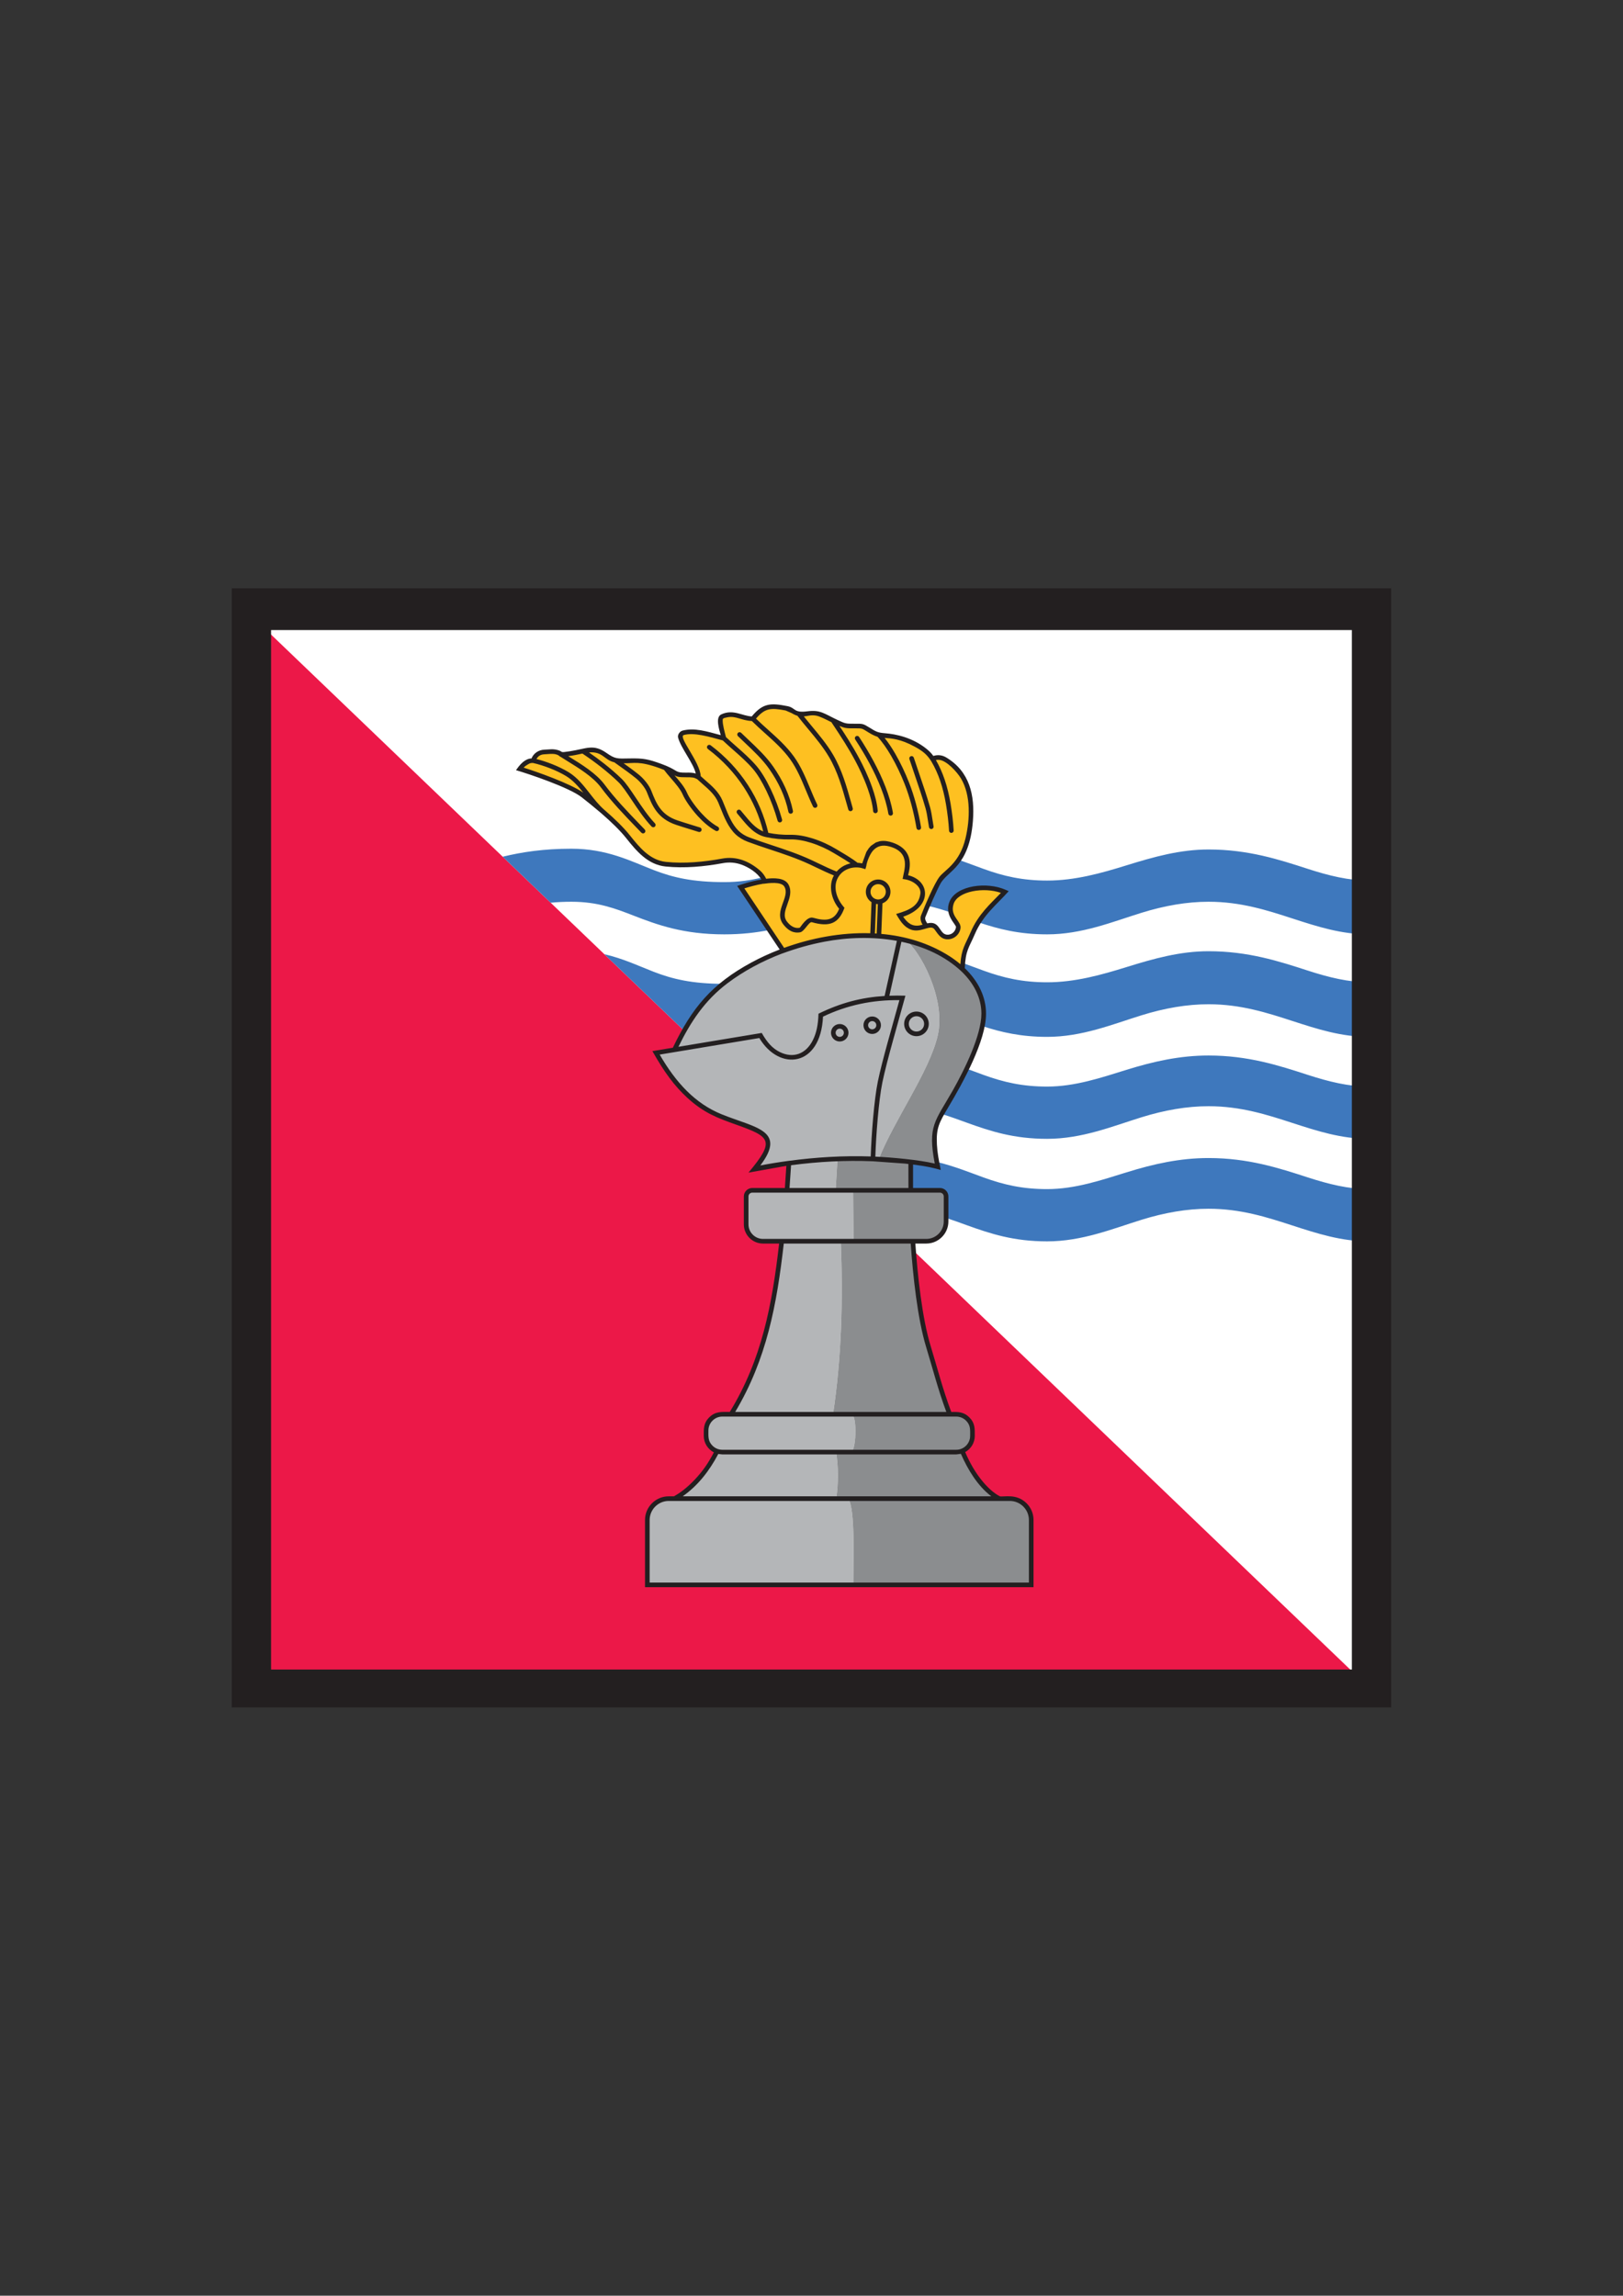 <?xml version="1.0" encoding="UTF-8" standalone="no"?>
<!DOCTYPE svg PUBLIC "-//W3C//DTD SVG 1.1//EN" "http://www.w3.org/Graphics/SVG/1.1/DTD/svg11.dtd">
<svg xmlns="http://www.w3.org/2000/svg" xmlns:xlink="http://www.w3.org/1999/xlink" version="1.1" width="595.22pt" height="842pt" viewBox="0 0 595.22 842">
<rect x="0" y="0" width="595.22" height="842" fill="#333333" stroke="none"/>
<g enable-background="new">
<path transform="matrix(1,0,0,-1,0,842)" d="M 86.917 217.593 L 508.284 217.593 L 508.284 624.386 L 86.917 624.386 Z " fill="#ffffff"/>
<path transform="matrix(1,0,0,-1,332.222,344.924)" d="M 0 0 C -4.856 1.19 -10.113 1.84 -15.593 1.84 C -32.418 1.84 -52.199 -4.694 -65.873 -14.983 C -74.949 -21.812 -80.303 -30.449 -84.88 -40.117 L -91.629 -41.238 C -83.657 -55.453 -75.445 -61.492 -67.876 -64.562 C -54.626 -69.933 -43.997 -70.109 -55.496 -83.826 C -51.736 -83.036 -47.444 -82.307 -42.92 -81.702 C -43.051 -84.964 -43.295 -88.289 -43.597 -91.653 L -56.33 -91.653 C -57.564 -91.653 -58.574 -92.663 -58.574 -93.898 L -58.574 -104.152 C -58.574 -107.552 -55.792 -110.333 -52.392 -110.333 L -45.534 -110.333 C -48.113 -133.268 -51.907 -154.129 -64.114 -173.793 L -67.322 -173.793 C -70.593 -173.793 -73.269 -176.469 -73.269 -179.74 L -73.269 -181.721 C -73.269 -184.325 -71.573 -186.553 -69.23 -187.352 C -69.561 -187.989 -69.892 -188.615 -70.22 -189.231 C -74.062 -196.447 -80.148 -202.293 -84.869 -204.741 L -86.986 -204.741 C -91.296 -204.741 -94.821 -208.267 -94.821 -212.576 L -94.821 -236.367 L -19.296 -236.367 C -19.296 -226.159 -18.552 -209.114 -21.076 -204.741 L -25.543 -204.741 C -24.692 -198.86 -24.75 -193.174 -25.574 -187.668 L -20.341 -187.668 C -18.125 -187.849 -17.804 -173.962 -19.955 -173.793 L -26.722 -173.793 C -23.585 -153.05 -23.008 -131.827 -23.871 -110.333 L -19.208 -110.333 L -19.352 -91.706 L -25.769 -91.706 L -25.074 -80.125 C -20.019 -79.879 -14.993 -79.932 -10 -80.31 C -4.202 -65.616 8.586 -48.261 11.688 -34.817 C 14.791 -21.375 5.027 -3.539 0 0 " fill="#b4b6b8" fill-rule="evenodd"/>
<path transform="matrix(1,0,0,-1,343.911,427.928)" d="M 0 0 C -1.288 6.156 -1.545 10.771 -.737 14.232 C .079 17.729 1.992 20.084 6.185 27.452 C 12.328 38.244 16.857 49.338 16.857 56.133 C 16.857 68.535 4.935 78.938 -11.69 83.007 L -11.688 83.004 C -6.661 79.465 3.102 61.629 0 48.187 C -3.103 34.743 -15.89 17.389 -21.689 2.694 C -26.682 3.072 -31.707 3.125 -36.763 2.879 L -37.457 -8.702 L -31.041 -8.702 L -30.897 -27.329 L -35.559 -27.329 C -34.697 -48.823 -35.273 -70.046 -38.41 -90.789 L -31.643 -90.789 C -31.623 -90.789 -31.604 -90.792 -31.585 -90.799 C -29.499 -91.211 -29.833 -104.843 -32.03 -104.664 L -37.262 -104.664 C -36.438 -110.17 -36.38 -115.856 -37.231 -121.737 L -32.765 -121.737 C -30.24 -126.109 -30.984 -143.155 -30.984 -153.363 L 34.282 -153.363 L 34.282 -129.572 C 34.282 -125.263 30.756 -121.736 26.447 -121.736 L 22.578 -121.736 C 18.221 -119.551 13.507 -114.006 10.215 -107.058 C 9.81 -106.204 9.369 -105.231 8.965 -104.246 C 11.165 -103.371 12.73 -101.218 12.73 -98.716 L 12.73 -96.736 C 12.73 -93.465 10.054 -90.789 6.783 -90.789 L 4.372 -90.789 C 1.077 -82.161 -1.298 -72.93 -3.464 -65.83 C -6.145 -57.044 -8.097 -42.752 -9.12 -27.329 L -4.203 -27.329 C -.214 -27.329 3.05 -24.065 3.05 -20.076 L 3.05 -10.893 C 3.05 -9.658 2.04 -8.649 .806 -8.649 L -9.887 -8.649 C -9.943 -5.132 -9.948 -1.646 -9.901 1.76 C -5.696 1.253 -2.273 .637 0 0 " fill="#8b8d8f" fill-rule="evenodd"/>
<path transform="matrix(1,0,0,-1,92.008,225.647)" d="M 0 0 L 158.916 -152.425 C 157.645 -154.677 156.466 -157.004 155.334 -159.394 L 148.586 -160.516 C 156.557 -174.73 164.769 -180.77 172.339 -183.839 C 185.588 -189.21 196.218 -189.386 184.718 -203.104 C 188.478 -202.313 192.771 -201.584 197.294 -200.979 C 197.163 -204.242 196.919 -207.566 196.617 -210.93 L 183.885 -210.93 C 182.65 -210.93 181.641 -211.94 181.641 -213.175 L 181.641 -223.429 C 181.641 -226.829 184.422 -229.61 187.822 -229.61 L 194.68 -229.61 C 192.102 -252.545 188.308 -273.406 176.101 -293.07 L 172.892 -293.07 C 169.621 -293.07 166.945 -295.746 166.945 -299.017 L 166.945 -300.998 C 166.945 -303.602 168.642 -305.83 170.984 -306.629 C 170.653 -307.266 170.323 -307.892 169.995 -308.508 C 166.152 -315.724 160.066 -321.57 155.345 -324.018 L 153.228 -324.018 C 148.918 -324.018 145.393 -327.544 145.393 -331.853 L 145.393 -355.645 L 286.185 -355.645 L 286.185 -331.853 C 286.185 -327.545 282.659 -324.018 278.349 -324.018 L 274.481 -324.018 C 270.124 -321.833 265.41 -316.287 262.118 -309.34 C 261.713 -308.485 261.272 -307.513 260.868 -306.528 C 263.068 -305.653 264.633 -303.499 264.633 -300.998 L 264.633 -299.017 C 264.633 -295.746 261.956 -293.07 258.685 -293.07 L 256.275 -293.07 C 252.979 -284.443 250.605 -275.212 248.438 -268.111 C 245.961 -259.993 244.106 -247.174 243.032 -233.105 L 410.618 -393.845 L 0 -393.845 L 0 0 " fill="#ec1848" fill-rule="evenodd"/>
<path transform="matrix(1,0,0,-1,287.243,348.691)" d="M 0 0 L -15.581 23.31 C -12.84 24.265 -9.622 25.067 -6.763 25.461 C -7.324 26.724 -8.037 27.874 -9.079 28.769 C -12.583 31.78 -16.988 33.923 -22.297 32.941 C -29.023 31.695 -36.265 31.016 -43.065 31.722 C -49.033 32.342 -52.901 36.734 -56.872 41.739 C -61.122 47.095 -68.441 53.061 -73.384 56.937 C -77.647 60.278 -91.638 65.233 -96.641 66.691 C -95.579 68.264 -94.714 68.659 -93.548 69.363 C -93.004 69.691 -92.687 69.65 -91.672 69.691 C -91.335 71.283 -89.742 72.808 -87.594 72.879 C -86.009 72.931 -82.876 73.447 -81.454 71.988 C -74.083 71.988 -70.97 75.808 -65.329 71.848 C -64.099 70.984 -62.781 70.064 -61.297 69.832 C -58.102 69.331 -53.914 70.046 -50.744 69.408 C -46.834 68.621 -41.201 66.357 -40.344 65.613 C -37.705 63.323 -34.162 65.469 -31.105 63.642 C -30.902 68.949 -40.804 78.901 -36.688 79.91 C -32.214 81.007 -28.142 79.53 -21.735 77.869 C -22.24 79.933 -24.07 85.115 -22.349 85.908 C -18.144 87.843 -14.971 85.016 -11.141 85.066 C -7.145 90.123 -4.423 89.989 1.375 88.863 C 2.862 88.574 4.242 87.105 5.737 86.855 C 7.988 86.479 10.056 87.467 12.297 87.035 C 15.003 86.514 20.176 83.085 22.986 82.535 C 24.765 82.187 27.914 82.635 29.204 82.191 C 30.493 81.748 32.677 79.852 35.031 79.207 C 37.385 78.562 41.469 79.489 48.672 75.551 C 50.996 74.28 53.336 72.661 54.719 70.394 C 56.445 71.146 58.02 70.941 59.359 70.134 C 64.867 66.819 68.225 61.27 68.734 54.316 C 69.058 49.889 68.705 45.338 67.673 41.021 C 65.447 31.701 59.672 28.713 58 26.612 C 56.133 24.266 52.446 15.475 51.344 12.644 C 50.832 11.329 51.75 10.065 52.492 9.051 C 57.402 10.423 56.215 5.684 59.649 5.066 C 61.572 4.72 63.854 5.984 64.202 8.497 C 64.441 10.229 60.126 12.578 61.673 17.406 C 63.219 22.233 73.415 25.042 81.29 21.526 C 78.337 18.198 72.616 13.7 69.522 6.481 C 66.99 .572 65.998 .346 65.721 -6.765 C 57.733 .742 44.391 5.606 29.387 5.606 C 20.535 5.606 9.791 3.579 0 0 " fill="#fec021" fill-rule="evenodd"/>
<path transform="matrix(1,0,0,-1,343.562,426.164)" d="M 0 0 C 6.488 -1.578 11.953 -3.825 17.294 -5.751 C 24.458 -8.336 31.356 -9.973 40.459 -9.973 C 50.699 -9.973 60.33 -6.697 69.596 -3.817 C 79.578 -.715 89.196 1.423 99.667 1.423 C 114.175 1.423 125.451 -2.237 135.968 -5.65 C 143.745 -8.175 151.034 -9.973 158.489 -9.973 L 158.489 -29.138 C 148.361 -29.138 139.615 -26.299 130.281 -23.27 C 121.219 -20.328 111.502 -17.175 99.667 -17.175 C 91.767 -17.175 83.564 -18.59 75.052 -21.235 C 64.371 -24.554 53.27 -29.138 40.459 -29.138 C 28.218 -29.138 19.769 -26.374 10.993 -23.208 C 8.529 -22.319 6.032 -21.391 3.399 -20.536 L 3.399 -12.658 C 3.399 -11.423 2.389 -10.413 1.155 -10.413 L -9.538 -10.413 C -9.594 -6.896 -9.6 -3.41 -9.552 -.005 C -5.347 -.512 -1.924 -1.128 .349 -1.765 C .223 -1.162 .106 -.574 0 0 Z M 10.99 34.175 C 13.144 33.392 15.229 32.599 17.294 31.853 C 24.458 29.269 31.356 27.632 40.459 27.632 C 50.699 27.632 60.33 30.908 69.596 33.788 C 79.578 36.889 89.196 39.028 99.667 39.028 C 114.175 39.028 125.451 35.368 135.968 31.955 C 143.745 29.43 151.034 27.632 158.489 27.632 L 158.489 8.467 C 148.361 8.467 139.615 11.306 130.281 14.335 C 121.219 17.277 111.502 20.43 99.667 20.43 C 91.767 20.43 83.564 19.015 75.052 16.37 C 64.371 13.051 53.27 8.467 40.459 8.467 C 28.218 8.467 19.769 11.231 10.993 14.397 C 8.029 15.466 5.02 16.592 1.78 17.579 C 2.887 19.534 4.42 21.973 6.534 25.687 C 8.148 28.524 9.651 31.381 10.99 34.175 Z M -121.93 76.188 C -114.972 74.581 -109.32 71.868 -103.827 69.735 C -96.863 67.031 -89.722 65.361 -78.426 65.316 C -84.611 60.37 -89.001 54.537 -92.638 48.092 L -121.93 76.188 Z M 9.531 72.95 C 12.21 72 14.766 71.016 17.294 70.104 C 24.458 67.52 31.356 65.882 40.459 65.882 C 50.699 65.882 60.33 68.591 69.596 71.471 C 79.578 74.573 89.196 77.278 99.667 77.278 C 114.175 77.278 125.451 73.618 135.968 70.205 C 143.745 67.681 151.034 65.882 158.489 65.882 L 158.489 45.867 C 148.361 45.867 139.615 48.706 130.281 51.735 C 121.219 54.676 111.502 57.83 99.667 57.83 C 91.767 57.83 83.564 56.415 75.052 53.77 C 64.371 50.45 53.27 45.867 40.459 45.867 C 30.868 45.867 23.604 47.564 16.687 49.822 C 17.025 51.484 17.205 53.012 17.205 54.368 C 17.205 60.472 14.317 66.091 9.402 70.709 C 9.435 71.545 9.477 72.285 9.531 72.95 Z M -159.204 111.939 C -152.102 113.668 -144.102 114.874 -134.023 114.874 C -120.898 114.874 -112.181 110.292 -103.827 107.048 C -96.767 104.306 -89.525 102.627 -77.954 102.627 C -72.61 102.627 -68.02 103.339 -63.832 104.374 C -63.551 103.917 -63.304 103.434 -63.082 102.934 C -65.941 102.54 -69.159 101.738 -71.9 100.784 L -61.396 85.068 C -66.26 84.09 -71.643 83.463 -77.954 83.463 C -92.929 83.463 -102.438 86.935 -111.156 90.321 C -117.81 92.905 -124.302 95.426 -134.023 95.426 C -136.714 95.426 -139.235 95.299 -141.619 95.073 L -159.204 111.939 Z M 8.03 110.787 C 11.262 109.679 14.298 108.497 17.294 107.416 C 24.458 104.832 31.356 103.194 40.459 103.194 C 50.699 103.194 60.33 105.904 69.596 108.783 C 79.578 111.885 89.196 114.591 99.667 114.591 C 114.175 114.591 125.451 110.931 135.968 107.518 C 143.745 104.993 151.034 103.194 158.489 103.194 L 158.489 83.463 C 148.361 83.463 139.615 86.302 130.281 89.331 C 121.219 92.273 111.502 95.426 99.667 95.426 C 91.767 95.426 83.564 94.011 75.052 91.366 C 64.371 88.047 53.27 83.463 40.459 83.463 C 30.215 83.463 22.625 85.4 15.278 87.887 C 18.427 92.887 22.595 96.322 24.971 98.999 C 17.096 102.515 6.9 99.707 5.354 94.879 C 4.935 93.574 4.946 92.45 5.179 91.471 C 2.484 92.394 -.334 93.264 -3.398 93.954 C -1.819 97.656 .375 102.445 1.681 104.086 C 2.766 105.449 5.58 107.187 8.03 110.787 " fill="#3e78bd"/>
<path transform="matrix(1,0,0,-1,85.002,215.765)" d="M 0 0 L 425.196 0 L 425.196 -410.49 L 0 -410.49 Z M 14.412 -15.331 L 410.783 -15.331 L 410.783 -396.575 L 14.412 -396.575 Z M 185.636 -54.235 C 185.3 -53.909 185.293 -53.372 185.619 -53.036 C 185.945 -52.701 186.482 -52.694 186.818 -53.02 C 187.768 -53.947 188.602 -54.736 189.443 -55.531 C 192.697 -58.605 196.013 -61.74 198.549 -65.379 C 200.26 -67.835 201.766 -70.415 203 -73.129 C 204.232 -75.84 205.191 -78.686 205.807 -81.677 C 205.9 -82.136 205.604 -82.583 205.146 -82.676 C 204.688 -82.77 204.24 -82.474 204.147 -82.016 C 203.559 -79.164 202.639 -76.436 201.453 -73.826 C 200.267 -71.219 198.812 -68.729 197.154 -66.349 C 194.713 -62.844 191.467 -59.776 188.283 -56.765 L 188.283 -56.762 C 187.345 -55.875 186.409 -54.99 185.636 -54.235 Z M 245.588 -129.648 L 241.171 -149.446 C 243.081 -149.373 245.036 -149.369 247.055 -149.428 C 244.519 -158.759 240.223 -173.358 238.614 -181.161 C 237.23 -187.871 236.27 -200.778 236.019 -208.463 C 242.082 -208.735 251.857 -209.606 257.812 -211.007 C 255.157 -197.153 257.92 -195.601 264.357 -184.293 C 268.747 -176.581 274.915 -163.941 274.915 -156.03 C 274.915 -150.288 272.234 -144.975 267.653 -140.564 C 261.583 -134.861 253.842 -131.39 245.588 -129.648 Z M 239.416 -149.534 L 243.926 -129.321 C 235.112 -127.718 225.809 -128.017 217.393 -129.623 C 211.999 -130.652 207.147 -132.032 201.907 -133.95 L 201.898 -133.936 C 194.524 -136.736 187.663 -140.448 181.855 -144.819 C 173.487 -151.116 168.286 -158.999 163.812 -168.172 L 194.36 -163.094 C 196.375 -166.672 198.349 -168.777 200.914 -170.065 C 205.853 -172.544 210.552 -170.87 213.115 -165.721 C 214.412 -163.115 215.045 -160.142 215.168 -156.042 C 223.387 -152.016 230.985 -150.057 239.416 -149.534 Z M 237.053 -106.813 C 238.299 -106.813 239.427 -107.318 240.244 -108.135 C 241.061 -108.952 241.566 -110.08 241.566 -111.326 C 241.566 -112.573 241.061 -113.701 240.244 -114.518 L 240.241 -114.518 C 239.791 -114.967 239.248 -115.322 238.643 -115.551 L 238.194 -126.767 C 247.093 -127.563 255.724 -130.131 263.344 -135.018 C 264.724 -135.916 266.014 -136.872 267.208 -137.882 C 267.599 -132.157 268.961 -130.83 270.982 -126.112 C 273.801 -119.535 278.229 -115.733 282.074 -111.725 C 275.876 -109.49 266.224 -111.076 264.72 -115.779 C 263.25 -120.377 267.712 -122.053 267.247 -124.76 C 266.787 -127.436 264.268 -129.128 261.736 -128.692 C 259.89 -128.375 258.938 -126.763 257.737 -125.123 C 257.066 -124.21 256.044 -124.385 254.847 -124.723 L 253.82 -125.023 L 252.813 -125.283 L 252.666 -125.315 L 252.518 -125.346 C 252.419 -125.365 252.319 -125.383 252.219 -125.4 L 252.069 -125.424 C 251.969 -125.439 251.868 -125.452 251.766 -125.463 L 251.614 -125.48 L 251.307 -125.502 L 251.152 -125.508 L 250.841 -125.509 L 250.685 -125.504 L 250.37 -125.481 C 250.317 -125.476 250.264 -125.47 250.211 -125.463 L 249.732 -125.381 C 249.679 -125.37 249.625 -125.357 249.571 -125.344 L 249.248 -125.253 L 248.431 -124.924 L 247.434 -124.313 C 245.724 -123.054 244.681 -121.242 243.647 -119.458 C 248.776 -117.985 251.924 -116.47 252.533 -112.014 C 252.878 -109.495 249.994 -107.234 246.862 -106.752 L 246.025 -106.623 C 246.485 -103.511 249.345 -96.868 241.108 -94.675 C 238.72 -94.039 236.688 -94.445 235.066 -96.33 C 233.93 -97.714 232.894 -100.319 232.702 -101.879 L 232.373 -103.016 L 230.794 -102.561 C 227.903 -101.953 224.711 -102.879 222.894 -105.244 C 222.842 -105.369 222.763 -105.474 222.667 -105.557 C 222.535 -105.751 222.411 -105.954 222.297 -106.166 C 220.411 -109.534 221.747 -113.954 224.698 -117.19 C 222.633 -122.962 219.228 -124.341 212.731 -122.479 C 211.678 -122.177 209.955 -126.01 208.361 -126.203 C 207.321 -126.342 204.87 -126.665 202.251 -123.255 C 198.56 -118.447 204.979 -113.164 202.621 -109.375 C 201.472 -107.528 196.921 -108.12 194.964 -108.392 L 194.946 -108.352 C 192.194 -108.816 189.439 -109.618 187.986 -110.075 L 202.565 -131.886 C 212.468 -128.294 223.427 -126.197 234.162 -126.526 L 234.619 -115.126 C 234.346 -114.951 234.093 -114.746 233.865 -114.518 L 233.861 -114.515 C 233.045 -113.698 232.539 -112.57 232.539 -111.326 C 232.539 -110.083 233.045 -108.955 233.861 -108.138 L 233.861 -108.135 C 234.678 -107.318 235.807 -106.813 237.053 -106.813 Z M 236.935 -115.839 L 236.925 -115.838 C 236.908 -115.838 236.891 -115.837 236.875 -115.836 L 236.865 -115.836 C 236.669 -115.828 236.477 -115.808 236.289 -115.775 L 235.856 -126.599 C 236.072 -126.61 236.288 -126.622 236.503 -126.636 L 236.935 -115.839 Z M 239.042 -109.337 C 238.533 -108.828 237.83 -108.513 237.053 -108.513 C 236.276 -108.513 235.572 -108.828 235.063 -109.337 C 234.554 -109.844 234.239 -110.548 234.239 -111.326 C 234.239 -112.105 234.554 -112.809 235.061 -113.318 C 235.545 -113.8 236.206 -114.109 236.94 -114.138 L 236.944 -114.138 L 236.95 -114.138 C 236.981 -114.139 237.011 -114.14 237.042 -114.14 L 237.058 -114.14 C 237.08 -114.14 237.102 -114.139 237.125 -114.139 L 237.126 -114.139 L 237.129 -114.139 C 237.877 -114.118 238.552 -113.808 239.044 -113.318 C 239.551 -112.807 239.866 -112.103 239.866 -111.326 C 239.866 -110.549 239.551 -109.846 239.042 -109.337 Z M 190.891 -219.962 L 202.848 -219.962 L 203.386 -211.84 L 189.499 -214.319 C 199.374 -202.538 197.533 -201.21 185.035 -196.751 C 178.205 -194.314 173.207 -192.523 167.044 -186.862 C 162.375 -182.574 158.59 -177.48 154.261 -169.759 L 161.764 -168.512 C 168.738 -153.894 176.067 -145.098 190.599 -137.238 C 193.864 -135.472 197.331 -133.88 200.934 -132.496 L 185.343 -109.169 C 186.646 -108.723 189.917 -107.544 194.221 -106.835 C 192.831 -104.338 189.485 -102.281 186.944 -101.37 C 184.875 -100.629 182.592 -100.356 180.096 -100.818 C 173.294 -102.077 165.992 -102.763 159.089 -102.047 C 152.66 -101.379 148.552 -96.563 144.704 -91.714 C 142.386 -88.793 139.136 -85.679 135.826 -82.8 L 135.794 -82.775 C 135.586 -82.601 135.382 -82.424 135.182 -82.244 C 132.793 -80.192 130.402 -78.276 128.335 -76.656 C 123.717 -73.037 108.859 -68.066 104.246 -66.722 C 105.651 -64.64 107.501 -62.495 109.933 -62.409 C 110.651 -60.561 112.523 -59.268 114.62 -59.2 C 116.489 -59.139 117.863 -58.795 119.838 -59.424 C 121.66 -60.004 120.04 -60.383 123.954 -59.785 C 130.196 -58.831 132.568 -56.992 137.4 -60.384 C 140.623 -62.646 141.327 -62.506 145.914 -62.413 C 150.948 -62.312 152.781 -62.679 157.55 -64.419 C 158.205 -64.658 158.773 -64.881 159.273 -65.091 C 159.355 -65.112 159.435 -65.145 159.508 -65.19 C 163.713 -66.993 162.681 -67.682 166.607 -67.621 C 167.778 -67.603 168.97 -67.584 170.16 -67.938 C 169.353 -64.181 164.669 -58.569 163.685 -54.767 C 163.416 -53.725 164.281 -52.466 165.353 -52.192 C 169.682 -51.085 174.124 -52.47 179.321 -53.867 C 178.753 -51.782 177.246 -47.307 179.537 -46.248 C 183.898 -44.235 187.176 -46.844 190.701 -47.006 C 194.782 -42.056 197.697 -42.041 203.775 -43.229 C 206.846 -43.829 205.985 -45.819 211.087 -45.128 C 215.837 -44.485 217.299 -46.01 222.048 -48.25 C 224.97 -49.628 225.173 -49.7 228.32 -49.682 C 231.366 -49.664 231.485 -49.618 233.812 -51.063 C 236.307 -52.612 236.882 -52.961 239.645 -53.177 C 243.655 -53.49 249.668 -54.757 254.82 -58.919 C 255.755 -59.674 256.605 -60.526 257.295 -61.5 C 258.951 -60.975 260.579 -61.186 262.038 -62.064 C 270.641 -67.244 272.552 -75.929 271.797 -85.389 C 270.48 -101.915 262.807 -103.528 260.075 -108.034 C 258.841 -110.069 255.303 -118.202 254.375 -120.587 C 254.068 -121.376 254.644 -122.289 255.078 -122.905 C 259.796 -121.756 259.332 -126.639 262.146 -127.041 C 263.735 -127.268 265.338 -126.145 265.602 -124.312 C 265.746 -123.316 261.052 -119.788 263.317 -114.712 C 265.864 -109.004 276.867 -107.497 283.876 -110.625 L 284.931 -111.097 C 280.606 -115.97 275.527 -119.811 272.543 -126.776 C 270.343 -131.911 269.118 -132.695 268.824 -139.338 C 273.737 -144.063 276.615 -149.796 276.615 -156.03 C 276.615 -165.967 268.237 -181.192 262.759 -190.375 C 259.451 -195.92 258.285 -197.986 258.601 -203.994 C 258.761 -207.043 259.288 -209.839 260.024 -213.356 C 256.762 -212.443 254.631 -211.975 249.854 -211.363 L 249.856 -219.962 L 259.714 -219.962 C 261.418 -219.962 262.809 -221.352 262.809 -223.056 L 262.809 -232.239 C 262.809 -236.697 259.164 -240.342 254.706 -240.342 L 250.697 -240.342 C 251.501 -252.021 253.204 -267.75 256.254 -277.747 C 258.719 -285.827 260.692 -293.668 263.866 -302.102 C 266.413 -302.102 268.394 -302 270.492 -304.098 C 272.633 -306.238 272.489 -308.275 272.489 -310.879 C 272.489 -313.4 271.092 -315.653 268.969 -316.829 C 270.732 -320.925 272.867 -324.612 275.526 -327.77 C 277.535 -330.155 279.654 -331.988 281.684 -333.049 C 283.031 -333.38 287.777 -331.888 291.49 -335.6 C 293.064 -337.174 294.041 -339.346 294.041 -341.735 L 294.041 -366.376 L 151.549 -366.376 L 151.549 -341.735 C 151.549 -336.956 155.455 -333.049 160.234 -333.049 L 162.145 -333.049 C 164.505 -331.79 167.211 -329.662 169.79 -326.931 C 172.751 -323.796 174.714 -320.923 176.81 -316.931 C 174.582 -315.786 173.101 -313.476 173.101 -310.879 C 173.101 -308.275 172.957 -306.238 175.097 -304.098 C 177.393 -301.801 179.712 -302.102 182.634 -302.102 C 194.443 -282.845 198.181 -262.624 200.735 -240.342 L 194.828 -240.342 C 190.959 -240.342 187.796 -237.18 187.796 -233.311 L 187.796 -223.056 C 187.796 -221.352 189.187 -219.962 190.891 -219.962 Z M 239.419 -54.885 C 240.77 -56.563 242.082 -58.543 243.308 -60.659 C 245.256 -64.021 246.994 -67.736 248.33 -71.131 C 249.325 -73.661 250.184 -76.321 250.908 -79.009 C 251.684 -81.892 252.308 -84.817 252.783 -87.66 C 252.859 -88.122 252.547 -88.56 252.085 -88.637 C 251.623 -88.713 251.186 -88.401 251.109 -87.939 C 250.644 -85.156 250.032 -82.284 249.268 -79.447 C 248.559 -76.815 247.72 -74.216 246.749 -71.749 C 245.441 -68.425 243.742 -64.791 241.84 -61.509 C 240.262 -58.786 238.549 -56.309 236.814 -54.467 C 234.396 -53.728 232.308 -51.929 231.169 -51.538 C 230.113 -51.174 226.821 -51.567 225.064 -51.224 C 224.418 -51.097 223.665 -50.835 222.856 -50.497 C 224.087 -52.359 225.176 -54.034 226.185 -55.649 C 227.624 -57.951 228.914 -60.155 230.243 -62.646 C 231.427 -64.865 233.363 -68.78 234.848 -72.995 C 235.851 -75.841 236.655 -78.841 236.898 -81.586 C 236.939 -82.052 236.594 -82.462 236.128 -82.502 C 235.663 -82.543 235.252 -82.198 235.212 -81.732 C 234.983 -79.159 234.213 -76.297 233.248 -73.56 C 231.791 -69.424 229.903 -65.605 228.749 -63.444 C 227.459 -61.025 226.183 -58.849 224.744 -56.545 C 223.335 -54.291 221.779 -51.932 219.899 -49.111 C 217.792 -48.062 215.708 -46.979 214.378 -46.724 C 212.486 -46.359 211.231 -46.879 209.791 -47.009 C 210.748 -48.209 211.721 -49.378 212.693 -50.546 C 215.476 -53.889 218.26 -57.232 220.473 -60.977 C 223.745 -66.514 225.471 -72.652 227.108 -78.477 L 227.731 -80.677 C 227.859 -81.128 227.598 -81.598 227.147 -81.726 C 226.696 -81.854 226.226 -81.592 226.098 -81.141 L 225.475 -78.935 C 223.867 -73.216 222.173 -67.189 219.012 -61.841 C 216.854 -58.19 214.123 -54.909 211.391 -51.628 C 210.047 -50.013 208.702 -48.397 207.448 -46.772 C 206.82 -46.581 206.121 -46.268 205.318 -45.782 L 203.103 -44.827 C 197.611 -43.762 195.502 -43.981 192.25 -47.801 C 193.682 -49.2 195.167 -50.534 196.652 -51.867 C 200.073 -54.938 203.495 -58.01 206.183 -61.758 C 208.746 -65.331 210.429 -69.379 212.112 -73.427 C 212.941 -75.419 213.77 -77.413 214.694 -79.322 C 214.897 -79.743 214.72 -80.251 214.298 -80.454 C 213.877 -80.657 213.369 -80.48 213.166 -80.059 C 212.215 -78.093 211.38 -76.085 210.545 -74.078 C 208.901 -70.125 207.257 -66.17 204.802 -62.747 C 202.218 -59.144 198.867 -56.136 195.517 -53.129 C 193.889 -51.667 192.26 -50.205 190.727 -48.687 C 186.953 -48.51 184.956 -46.765 181.927 -47.289 C 179.908 -47.638 180.043 -47.857 180.04 -48.565 C 180.033 -50.06 180.69 -52.517 181.239 -54.584 C 182.486 -55.767 183.803 -56.927 185.114 -58.081 C 187.618 -60.285 190.101 -62.472 192.352 -65.073 C 194.099 -67.093 195.945 -70.122 197.618 -73.62 C 199.263 -77.06 200.747 -80.963 201.809 -84.808 C 201.933 -85.259 201.669 -85.726 201.218 -85.851 C 200.767 -85.975 200.3 -85.711 200.176 -85.26 C 199.139 -81.505 197.693 -77.7 196.091 -74.35 C 194.482 -70.987 192.722 -68.092 191.07 -66.182 C 188.912 -63.688 186.462 -61.53 183.992 -59.356 C 182.689 -58.209 181.38 -57.056 180.062 -55.804 C 175.137 -54.461 169.39 -52.749 165.748 -53.841 C 163.611 -54.482 171.741 -63.706 171.979 -68.91 C 172.534 -69.423 173.142 -69.952 173.75 -70.481 C 176.18 -72.596 178.627 -74.726 179.976 -77.908 C 180.271 -78.604 180.537 -79.267 180.809 -79.944 C 182.089 -83.138 183.523 -86.712 185.877 -88.97 C 186.413 -89.483 187.011 -89.939 187.648 -90.333 C 188.317 -90.746 189.029 -91.093 189.757 -91.365 C 192.379 -92.349 195.156 -93.269 197.949 -94.193 C 202.784 -95.794 207.672 -97.413 212.471 -99.634 C 213.234 -99.987 214.179 -100.441 215.137 -100.9 C 217.307 -101.941 219.566 -103.025 221.83 -103.905 C 223.166 -102.353 224.964 -101.325 226.917 -100.896 C 225.519 -99.941 223.996 -99.033 222.438 -98.103 L 220.853 -97.155 C 218.371 -95.653 215.448 -94.297 212.5 -93.37 C 209.879 -92.546 207.247 -92.061 204.903 -92.115 C 203.41 -92.15 201.912 -92.093 200.423 -91.95 C 198.892 -91.804 197.377 -91.569 195.894 -91.255 C 191.771 -90.381 189.075 -87.094 186.716 -84.218 C 186.255 -83.655 185.806 -83.108 185.355 -82.592 C 185.047 -82.24 185.082 -81.704 185.434 -81.397 C 185.786 -81.089 186.322 -81.124 186.63 -81.476 C 187.08 -81.99 187.545 -82.558 188.024 -83.142 C 189.921 -85.455 192.054 -88.054 194.909 -89.188 C 193.492 -83.536 191.12 -78.077 187.847 -73.053 C 184.408 -67.776 179.975 -62.98 174.609 -58.945 C 174.235 -58.665 174.16 -58.134 174.44 -57.76 C 174.72 -57.386 175.251 -57.311 175.625 -57.591 C 181.156 -61.75 185.725 -66.692 189.268 -72.13 C 192.821 -77.583 195.345 -83.538 196.775 -89.703 C 198.038 -89.953 199.311 -90.142 200.582 -90.264 C 202.008 -90.4 203.44 -90.455 204.863 -90.422 L 204.866 -90.422 C 207.409 -90.362 210.225 -90.876 213.004 -91.749 C 216.09 -92.719 219.142 -94.135 221.73 -95.701 L 223.308 -96.649 C 225.504 -97.959 227.63 -99.228 229.503 -100.681 C 230.068 -100.709 230.634 -100.786 231.195 -100.913 L 232.707 -96.775 L 232.892 -96.443 L 233.637 -95.329 L 234.412 -94.465 L 236.198 -93.235 L 237.611 -92.784 C 237.684 -92.77 237.758 -92.758 237.832 -92.746 L 237.832 -92.745 C 239.354 -92.502 240.947 -92.799 242.389 -93.299 C 250.372 -96.064 248.754 -102.574 248.026 -105.25 C 256.293 -107.216 256.909 -116.895 246.226 -120.46 C 247.725 -122.663 249.462 -124.155 252.278 -123.646 L 253.357 -123.39 C 252.725 -122.406 252.35 -121.117 252.794 -119.976 C 253.943 -117.024 257.632 -108.229 259.576 -105.785 C 261.66 -103.166 266.92 -100.797 269.091 -91.708 C 270.727 -84.857 271.093 -75.946 267.455 -69.807 C 266.062 -67.457 262.146 -63.077 259.292 -62.918 C 258.896 -62.896 258.553 -62.929 258.228 -63.002 C 259.531 -65.256 260.58 -67.637 261.425 -70.121 C 262.383 -72.934 263.083 -75.885 263.599 -78.942 C 263.882 -80.616 264.129 -82.327 264.326 -84.024 C 264.513 -85.637 264.657 -87.254 264.746 -88.831 C 264.771 -89.299 264.413 -89.699 263.945 -89.724 C 263.478 -89.75 263.078 -89.392 263.052 -88.924 C 262.966 -87.401 262.825 -85.817 262.639 -84.217 C 262.445 -82.539 262.202 -80.857 261.925 -79.22 C 261.424 -76.253 260.745 -73.39 259.818 -70.665 C 258.96 -68.144 257.889 -65.742 256.549 -63.488 C 254.937 -60.885 253.278 -59.633 250.507 -58.118 C 245.179 -55.205 241.933 -55.088 239.419 -54.885 Z M 220.825 -105.329 C 218.639 -104.458 216.483 -103.423 214.407 -102.428 C 213.561 -102.022 212.732 -101.623 211.761 -101.174 C 207.066 -99.002 202.216 -97.396 197.418 -95.807 C 194.674 -94.898 191.946 -93.995 189.166 -92.952 C 188.333 -92.64 187.52 -92.245 186.758 -91.774 C 186.018 -91.316 185.323 -90.787 184.702 -90.192 C 182.085 -87.682 180.58 -83.929 179.235 -80.575 C 178.948 -79.859 178.668 -79.161 178.415 -78.566 C 177.226 -75.759 174.922 -73.754 172.634 -71.763 C 171.984 -71.197 171.333 -70.631 170.667 -70.007 C 169.487 -69.364 168.887 -69.297 166.63 -69.314 C 164.002 -69.335 163.276 -69.127 162.368 -68.608 C 164.155 -70.668 166.019 -72.821 166.99 -75.091 C 167.617 -76.557 169.547 -79.554 172.137 -82.394 C 173.953 -84.385 176.081 -86.28 178.284 -87.474 C 178.696 -87.695 178.851 -88.21 178.629 -88.622 C 178.407 -89.034 177.893 -89.189 177.48 -88.967 C 175.087 -87.671 172.808 -85.649 170.882 -83.536 C 168.162 -80.554 166.111 -77.348 165.43 -75.755 C 164.558 -73.719 162.773 -71.661 161.065 -69.691 C 160.159 -68.648 159.274 -67.626 158.529 -66.616 C 158.071 -66.426 157.556 -66.226 156.973 -66.013 C 149.327 -63.223 147.482 -64.246 143.707 -64.185 C 145.563 -65.51 147.384 -66.829 149.257 -68.341 C 150.211 -69.111 151.192 -70.114 152.028 -71.193 C 152.81 -72.201 153.471 -73.284 153.875 -74.318 C 154.793 -76.664 155.692 -78.901 157.118 -80.771 C 158.52 -82.608 160.468 -84.14 163.526 -85.167 C 165.325 -85.77 167.147 -86.33 168.97 -86.89 C 169.961 -87.195 170.957 -87.501 171.712 -87.739 C 172.16 -87.878 172.409 -88.354 172.27 -88.801 C 172.131 -89.248 171.655 -89.498 171.208 -89.359 C 170.14 -89.023 169.307 -88.767 168.472 -88.51 C 166.642 -87.948 164.811 -87.385 162.988 -86.774 C 159.561 -85.624 157.363 -83.888 155.77 -81.8 C 154.202 -79.745 153.257 -77.396 152.294 -74.935 C 151.95 -74.054 151.373 -73.115 150.687 -72.229 C 149.933 -71.256 149.051 -70.353 148.194 -69.662 C 146.075 -67.951 144.016 -66.485 141.892 -64.975 L 140.289 -63.829 C 136.541 -62.971 136.044 -59.766 131.008 -60.209 C 132.861 -61.484 134.759 -62.879 136.618 -64.349 C 138.885 -66.143 141.076 -68.035 143.035 -69.938 C 144.52 -71.381 146.231 -73.939 148.137 -76.788 C 150.282 -79.993 152.68 -83.578 155.199 -86.229 C 155.522 -86.568 155.508 -87.105 155.169 -87.428 C 154.83 -87.75 154.293 -87.737 153.971 -87.398 C 151.356 -84.647 148.913 -80.995 146.729 -77.731 C 144.877 -74.961 143.214 -72.475 141.853 -71.153 C 139.926 -69.281 137.781 -67.428 135.568 -65.678 C 133.279 -63.867 130.895 -62.15 128.588 -60.625 C 127.005 -60.98 125.175 -61.355 123.387 -61.58 L 124.092 -62.015 C 128.232 -64.564 133.669 -67.912 136.658 -71.925 C 140.564 -77.167 144.971 -81.748 149.575 -86.532 L 151.445 -88.479 C 151.77 -88.817 151.76 -89.353 151.422 -89.678 C 151.085 -90.002 150.548 -89.992 150.224 -89.654 L 148.353 -87.708 C 143.713 -82.886 139.272 -78.27 135.297 -72.934 C 132.503 -69.183 127.223 -65.932 123.202 -63.456 C 122.213 -62.847 121.297 -62.283 120.536 -61.787 L 120.432 -61.787 C 118.953 -60.271 116.621 -60.829 114.673 -60.893 C 113.191 -60.942 112.286 -61.621 111.751 -62.637 C 113.456 -63.062 115.468 -63.704 117.488 -64.503 C 119.608 -65.342 121.75 -66.357 123.576 -67.48 C 126.734 -69.421 129.008 -72.333 131.299 -75.267 C 132.915 -77.337 134.542 -79.42 136.48 -81.127 L 136.782 -81.389 L 136.883 -81.473 C 136.903 -81.49 136.922 -81.507 136.94 -81.525 C 140.325 -84.469 143.651 -87.657 146.033 -90.659 C 149.585 -95.135 153.421 -99.754 159.262 -100.36 C 165.98 -101.057 173.169 -100.377 179.791 -99.151 C 185.166 -98.156 189.812 -100.162 193.713 -103.513 C 194.692 -104.353 195.414 -105.402 195.982 -106.545 C 198.725 -106.222 202.839 -106.102 204.197 -108.71 C 206.724 -113.56 200.72 -118.474 203.6 -122.226 C 205.602 -124.834 207.491 -124.686 208.297 -124.503 C 208.524 -124.451 210.888 -120.184 213.196 -120.845 C 218.025 -122.23 221.05 -121.823 222.752 -117.56 C 219.804 -114.074 218.778 -108.968 220.825 -105.329 Z M 128.923 -74.984 C 127.066 -72.646 125.137 -70.434 122.686 -68.927 C 120.95 -67.86 118.9 -66.889 116.864 -66.084 C 114.523 -65.158 112.215 -64.454 110.427 -64.072 C 109.704 -64.08 109.461 -64.095 108.75 -64.516 C 108.127 -64.884 107.59 -65.202 107.036 -65.784 C 111.732 -67.248 124.196 -71.63 128.923 -74.984 Z M 252.518 -125.346 C 252.419 -125.365 252.319 -125.383 252.219 -125.4 L 252.518 -125.346 Z M 252.069 -125.424 C 251.969 -125.439 251.868 -125.452 251.766 -125.463 L 252.069 -125.424 Z M 204.173 -210.022 C 214.278 -208.665 224.295 -208.057 234.327 -208.396 C 234.581 -200.612 235.551 -187.622 236.954 -180.823 C 238.526 -173.197 242.274 -160.49 244.848 -151.067 C 235.066 -150.933 225.723 -152.848 216.826 -157.117 C 215.983 -175.691 200.788 -177.24 193.471 -164.961 L 156.931 -171.034 C 162.931 -181.411 170.005 -189.018 179.663 -192.933 C 191.914 -197.9 203.644 -198.736 193.841 -211.694 C 197.031 -211.078 200.527 -210.51 204.173 -210.022 Z M 246.754 -211.002 L 235.112 -210.168 C 225.01 -209.752 215.126 -210.302 205.116 -211.607 L 204.548 -219.962 L 248.162 -219.962 L 248.151 -211.157 L 246.754 -211.002 Z M 248.996 -240.342 L 202.443 -240.342 C 199.896 -262.642 196.208 -282.714 184.618 -302.102 L 262.054 -302.102 C 258.997 -293.852 257.036 -286.112 254.634 -278.238 C 251.524 -268.045 249.81 -252.224 248.996 -240.342 Z M 267.396 -317.459 L 265.691 -317.677 C 237.088 -317.677 208.484 -317.677 179.881 -317.677 L 178.423 -317.514 C 175.13 -323.766 170.914 -329.168 165.361 -333.049 L 278.561 -333.049 C 273.609 -329.303 270.009 -323.426 267.396 -317.459 Z M 285.355 -334.75 L 160.234 -334.75 C 156.393 -334.75 153.249 -337.894 153.249 -341.735 L 153.249 -364.676 L 292.34 -364.676 L 292.34 -341.735 C 292.34 -337.895 289.195 -334.75 285.355 -334.75 Z M 265.691 -303.802 L 179.898 -303.802 C 177.096 -303.802 174.801 -306.097 174.801 -308.899 C 174.801 -311.059 174.588 -312.768 176.299 -314.479 C 177.233 -315.413 178.511 -315.977 179.898 -315.977 L 265.707 -315.977 C 268.484 -315.977 270.788 -313.684 270.788 -310.879 C 270.788 -308.72 271.001 -307.01 269.291 -305.3 C 268.366 -304.375 267.092 -303.802 265.691 -303.802 Z M 259.714 -221.662 L 190.891 -221.662 C 190.125 -221.662 189.497 -222.29 189.497 -223.056 L 189.497 -233.311 C 189.497 -236.242 191.897 -238.642 194.828 -238.642 L 254.706 -238.642 C 258.226 -238.642 261.109 -235.759 261.109 -232.239 L 261.109 -223.056 C 261.109 -222.29 260.48 -221.662 259.714 -221.662 Z M 228.641 -55.448 C 228.386 -55.056 228.498 -54.531 228.89 -54.276 C 229.283 -54.021 229.808 -54.133 230.062 -54.526 C 231.954 -57.438 233.754 -60.418 235.393 -63.475 C 237.034 -66.534 238.511 -69.664 239.752 -72.869 C 240.345 -74.402 240.881 -75.945 241.339 -77.525 C 241.802 -79.117 242.185 -80.737 242.47 -82.407 C 242.549 -82.869 242.238 -83.308 241.776 -83.387 C 241.314 -83.465 240.875 -83.155 240.796 -82.693 C 240.519 -81.066 240.152 -79.51 239.712 -77.997 C 239.27 -76.472 238.75 -74.974 238.171 -73.48 C 236.954 -70.336 235.507 -67.269 233.9 -64.272 C 232.291 -61.273 230.515 -58.333 228.641 -55.448 Z M 248.514 -62.656 C 248.369 -62.21 248.613 -61.731 249.059 -61.587 C 249.504 -61.442 249.983 -61.686 250.127 -62.131 C 250.777 -64.11 251.459 -66.108 252.142 -68.105 C 253.509 -72.105 254.877 -76.105 256.044 -80.161 C 256.501 -81.75 256.747 -83.363 256.993 -84.975 C 257.117 -85.791 257.241 -86.606 257.373 -87.319 C 257.457 -87.779 257.153 -88.221 256.693 -88.305 C 256.232 -88.389 255.791 -88.084 255.706 -87.624 C 255.547 -86.765 255.43 -85.995 255.313 -85.227 C 255.076 -83.67 254.838 -82.111 254.411 -80.626 C 253.249 -76.59 251.891 -72.619 250.535 -68.649 C 249.856 -66.662 249.176 -64.675 248.514 -62.656 Z M 251.102 -155.253 C 252.348 -155.253 253.477 -155.758 254.294 -156.575 C 255.111 -157.392 255.616 -158.52 255.616 -159.766 C 255.616 -161.012 255.111 -162.141 254.294 -162.958 L 254.29 -162.958 C 253.474 -163.774 252.346 -164.28 251.102 -164.28 C 249.858 -164.28 248.731 -163.774 247.914 -162.958 L 247.911 -162.954 C 247.094 -162.138 246.589 -161.01 246.589 -159.766 C 246.589 -158.522 247.094 -157.395 247.911 -156.578 L 247.911 -156.575 C 248.728 -155.758 249.856 -155.253 251.102 -155.253 Z M 253.092 -157.777 C 252.583 -157.268 251.879 -156.953 251.102 -156.953 C 250.325 -156.953 249.621 -157.268 249.113 -157.777 C 248.604 -158.284 248.289 -158.988 248.289 -159.766 C 248.289 -160.545 248.604 -161.249 249.111 -161.758 C 249.62 -162.265 250.324 -162.58 251.102 -162.58 C 251.881 -162.58 252.585 -162.265 253.094 -161.758 C 253.601 -161.247 253.916 -160.543 253.916 -159.766 C 253.916 -158.989 253.601 -158.285 253.092 -157.777 Z M 234.871 -157.052 C 235.753 -157.052 236.553 -157.412 237.135 -157.992 L 237.139 -157.995 C 237.719 -158.577 238.078 -159.377 238.078 -160.259 C 238.078 -161.141 237.718 -161.942 237.137 -162.524 C 236.559 -163.106 235.757 -163.466 234.871 -163.466 C 233.986 -163.466 233.184 -163.106 232.604 -162.526 C 232.024 -161.946 231.665 -161.144 231.665 -160.259 C 231.665 -159.374 232.024 -158.572 232.604 -157.992 C 233.188 -157.412 233.99 -157.052 234.871 -157.052 Z M 235.937 -159.19 C 235.667 -158.92 235.29 -158.753 234.871 -158.753 C 234.453 -158.753 234.076 -158.92 233.806 -159.19 L 233.806 -159.194 C 233.534 -159.466 233.365 -159.843 233.365 -160.259 C 233.365 -160.675 233.534 -161.052 233.806 -161.324 C 234.078 -161.596 234.456 -161.765 234.871 -161.765 C 235.288 -161.765 235.664 -161.596 235.937 -161.324 L 235.94 -161.324 C 236.21 -161.054 236.378 -160.677 236.378 -160.259 C 236.378 -159.841 236.21 -159.464 235.94 -159.194 L 235.937 -159.19 Z M 222.965 -159.819 C 223.846 -159.819 224.647 -160.178 225.228 -160.758 L 225.232 -160.762 C 225.812 -161.344 226.171 -162.144 226.171 -163.026 C 226.171 -163.907 225.812 -164.709 225.23 -165.291 C 224.652 -165.873 223.85 -166.232 222.965 -166.232 C 222.08 -166.232 221.278 -165.873 220.698 -165.293 C 220.118 -164.713 219.758 -163.911 219.758 -163.026 C 219.758 -162.14 220.118 -161.338 220.698 -160.758 C 221.282 -160.179 222.083 -159.819 222.965 -159.819 Z M 224.03 -161.957 C 223.76 -161.687 223.383 -161.519 222.965 -161.519 C 222.546 -161.519 222.169 -161.687 221.899 -161.957 L 221.899 -161.96 C 221.627 -162.232 221.458 -162.609 221.458 -163.026 C 221.458 -163.441 221.627 -163.819 221.899 -164.091 C 222.172 -164.363 222.549 -164.532 222.965 -164.532 C 223.381 -164.532 223.758 -164.363 224.03 -164.091 L 224.033 -164.091 C 224.304 -163.821 224.471 -163.444 224.471 -163.026 C 224.471 -162.607 224.304 -162.23 224.033 -161.96 L 224.03 -161.957 " fill="#231f20" fill-rule="evenodd"/>
</g>
</svg>
